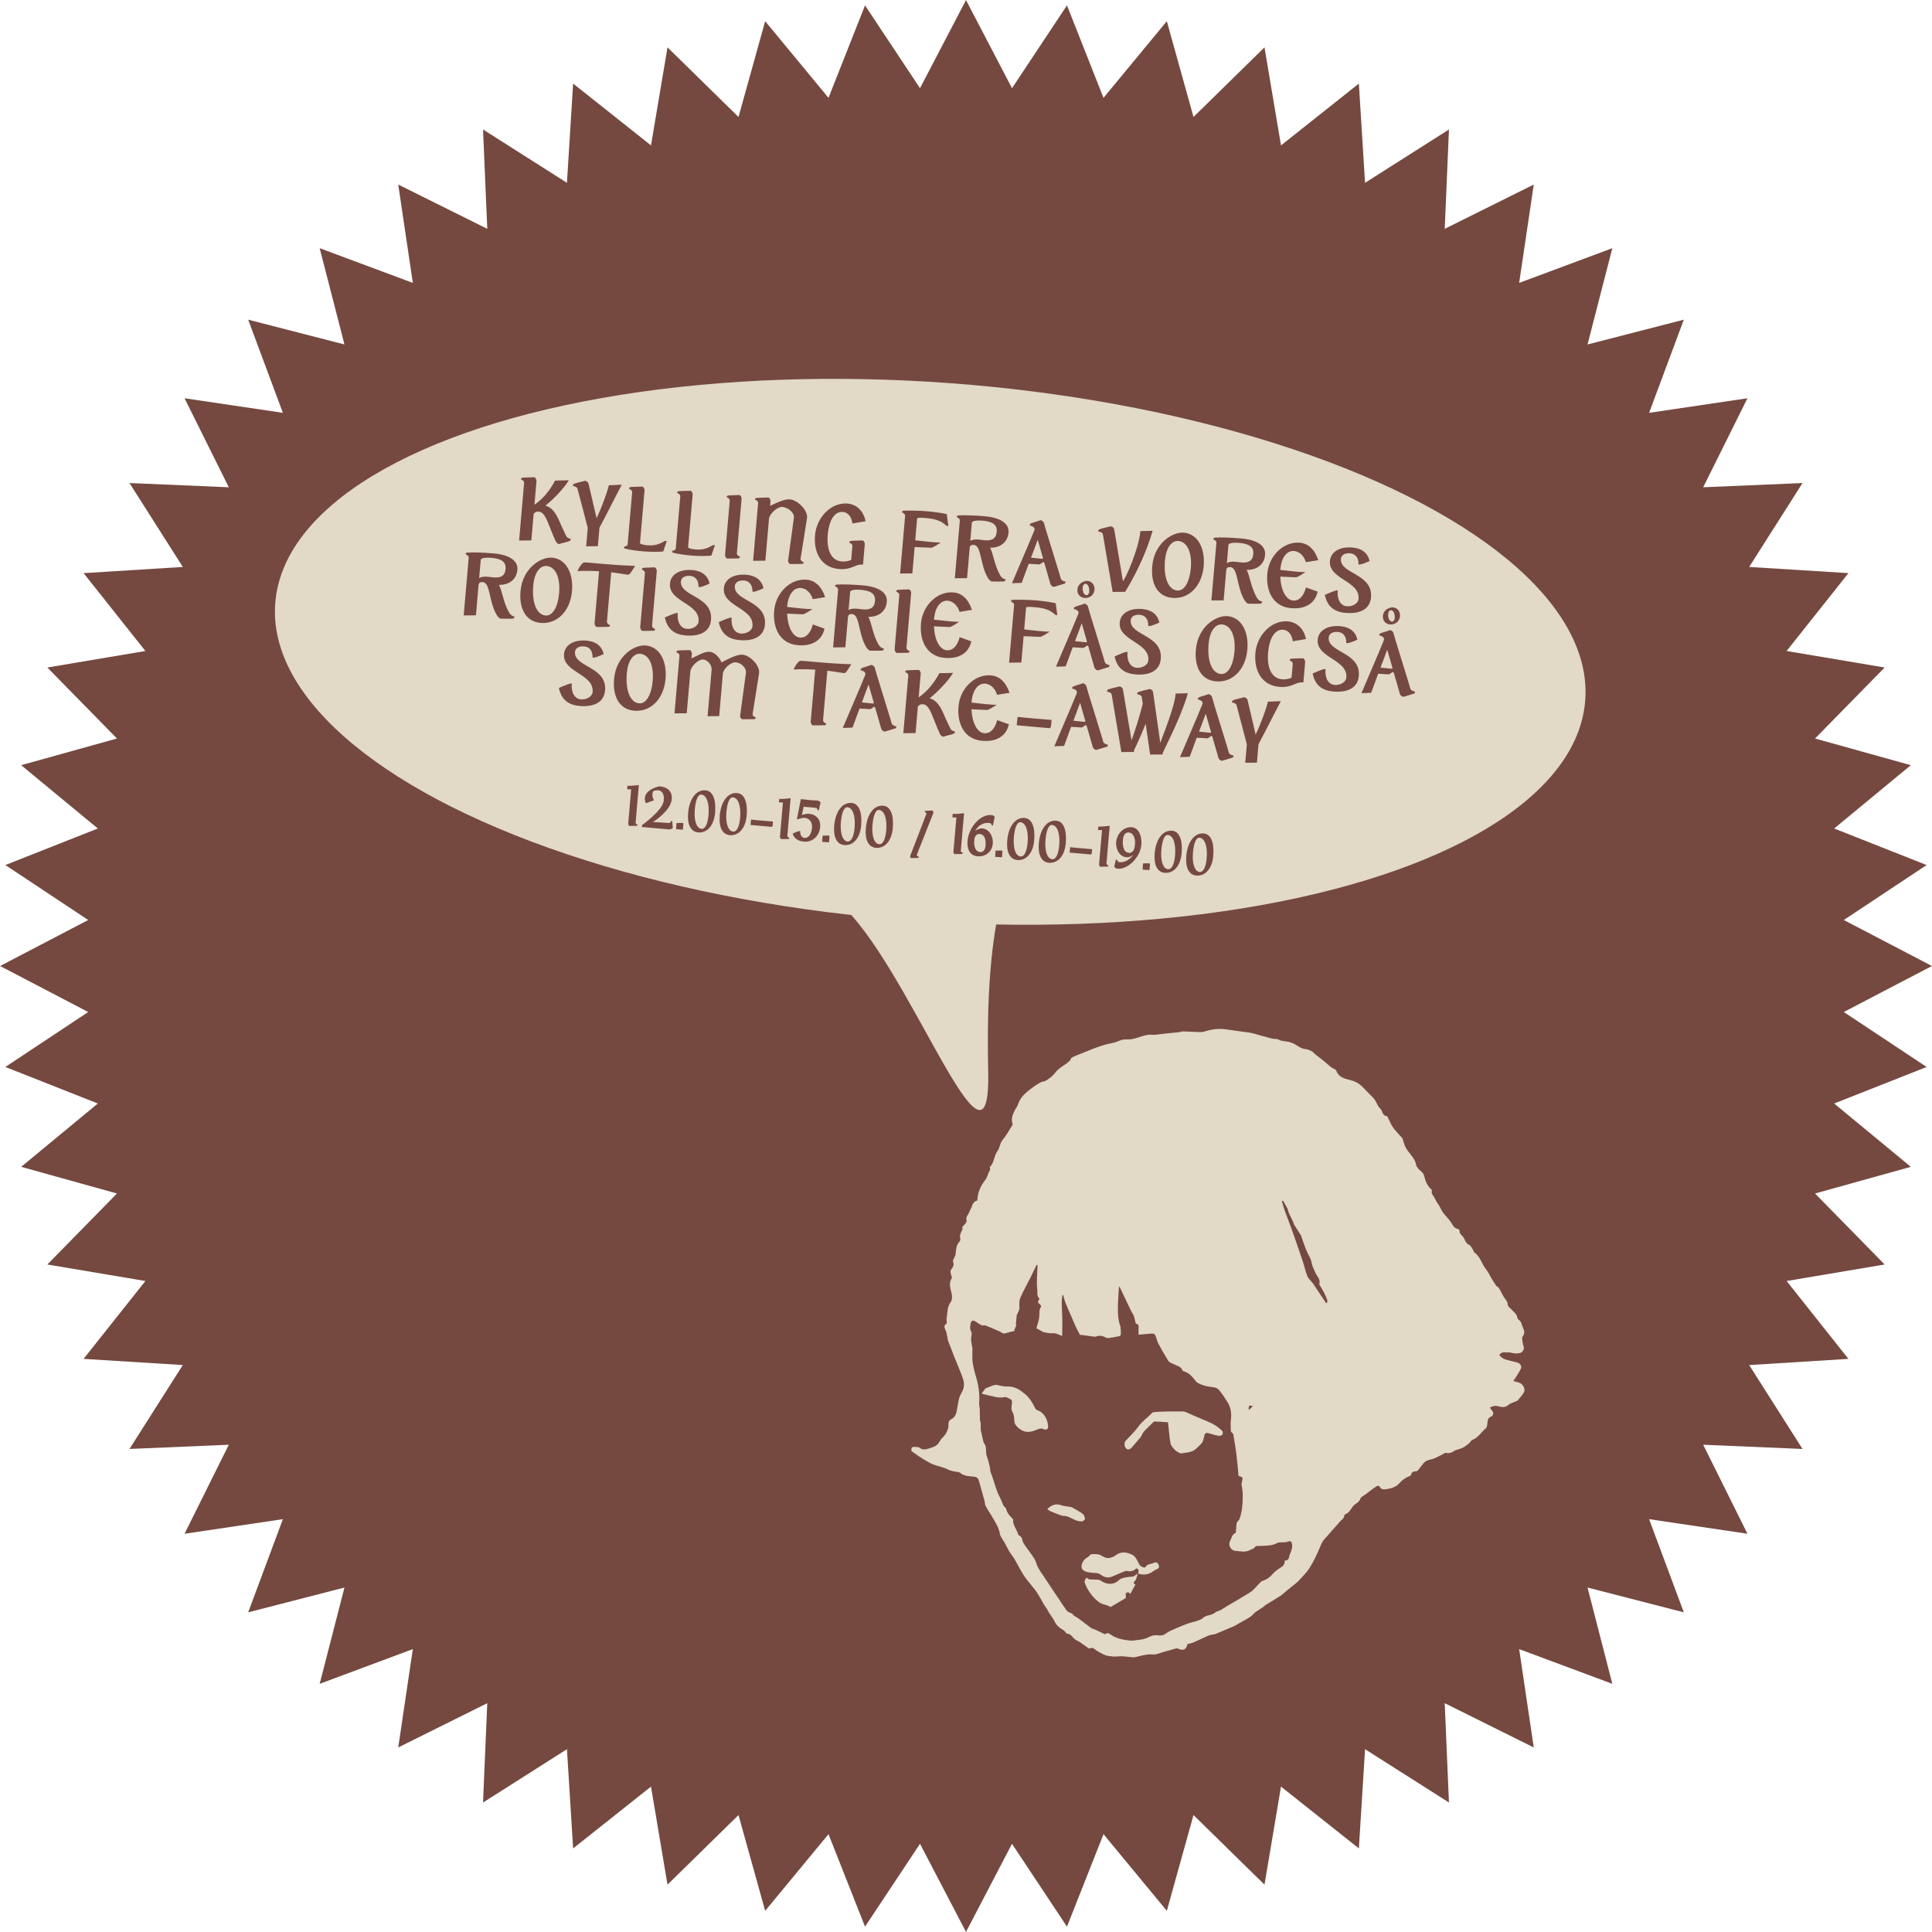 <svg width="365" height="365" viewBox="0 0 365 365" fill="none" xmlns="http://www.w3.org/2000/svg">
<path d="M182.5 0.015L191.191 16.666L201.575 1.014L208.478 18.483L220.441 4.002L225.48 22.097L238.891 8.946L242.011 27.468L256.723 15.791L257.89 34.538L273.743 24.463L272.944 43.229L289.762 34.866L287.006 53.446L304.607 46.887L299.923 65.077L318.113 60.394L311.554 77.994L330.134 75.238L321.771 92.057L340.537 91.258L330.462 107.11L349.209 108.277L337.532 122.989L356.054 126.109L342.904 139.521L360.998 144.56L346.517 156.523L363.986 163.426L348.334 173.81L364.986 182.501L348.334 191.192L363.986 201.576L346.517 208.479L360.998 220.442L342.904 225.481L356.054 238.892L337.532 242.012L349.209 256.724L330.462 257.891L340.537 273.744L321.771 272.945L330.134 289.763L311.554 287.007L318.113 304.608L299.923 299.924L304.607 318.114L287.006 311.555L289.762 330.135L272.944 321.772L273.743 340.538L257.89 330.463L256.723 349.21L242.011 337.533L238.891 356.055L225.48 342.905L220.441 360.999L208.478 346.518L201.575 363.987L191.191 348.335L182.5 364.987L173.809 348.335L163.425 363.987L156.522 346.518L144.559 360.999L139.52 342.905L126.108 356.055L122.988 337.533L108.276 349.21L107.109 330.463L91.257 340.538L92.056 321.772L75.237 330.135L77.993 311.555L60.393 318.114L65.076 299.924L46.886 304.608L53.445 287.007L34.865 289.763L43.228 272.945L24.462 273.744L34.537 257.891L15.79 256.724L27.467 242.012L8.945 238.892L22.096 225.481L4.001 220.442L18.482 208.479L1.013 201.576L16.665 191.192L0.014 182.501L16.665 173.81L1.013 163.426L18.482 156.523L4.001 144.56L22.096 139.521L8.945 126.109L27.467 122.989L15.79 108.277L34.537 107.11L24.462 91.258L43.228 92.057L34.865 75.238L53.445 77.994L46.886 60.394L65.076 65.077L60.393 46.887L77.993 53.446L75.237 34.866L92.056 43.229L91.257 24.463L107.109 34.538L108.276 15.791L122.988 27.468L126.108 8.946L139.52 22.097L144.559 4.002L156.522 18.483L163.425 1.014L173.809 16.666L182.5 0.015Z" fill="#754940"/>
<path d="M186.696 202.484C186.284 182.681 187.471 160.368 200.837 148.12C183.875 152.876 147.96 161.768 158.377 170.467C171.398 181.34 187.212 227.238 186.696 202.484Z" fill="#E2D9C6"/>
<ellipse cx="175.743" cy="123.143" rx="124.084" ry="50.892" transform="rotate(4.222 175.743 123.143)" fill="#E2D9C6"/>
<g clip-path="url(#clip0_366_1814)">
<path d="M224.358 310.597C224.73 310.503 225.063 310.466 225.354 310.341C226.354 309.906 227.339 309.434 228.334 308.986C228.476 308.921 228.64 308.9 228.796 308.865C229.115 308.792 229.456 308.769 229.755 308.647C230.964 308.154 232.164 307.635 233.362 307.115C233.531 307.042 233.669 306.909 233.832 306.82C234.589 306.393 235.371 306.008 236.097 305.531C236.535 305.247 236.883 304.827 237.093 304.632C237.817 304.149 238.359 303.787 238.896 303.422C238.924 303.403 238.919 303.329 238.948 303.313C239.953 302.692 240.972 302.094 241.964 301.454C242.325 301.222 242.621 300.893 242.957 300.62C243.64 300.065 244.336 299.527 245.015 298.967C245.236 298.784 245.429 298.563 245.623 298.349C246.107 297.816 246.614 297.299 247.052 296.729C247.408 296.267 247.691 295.748 247.978 295.239C248.247 294.763 248.484 294.268 248.726 293.775C248.857 293.508 248.967 293.228 249.086 292.956C249.158 292.794 249.234 292.633 249.306 292.471C249.495 292.053 249.631 291.597 249.882 291.22C250.178 290.775 250.573 290.396 250.924 289.992C251.263 289.601 251.602 289.209 251.946 288.819C252.308 288.411 252.706 288.03 253.026 287.591C253.34 287.161 253.965 286.954 253.971 286.297C253.971 286.242 254.012 286.154 254.057 286.137C254.766 285.888 255.157 285.255 255.512 284.704C255.919 284.07 256.759 283.929 257.012 283.121C257.117 282.782 257.656 282.574 257.999 282.309C258.327 282.055 258.653 281.801 258.988 281.553C259.369 281.271 259.743 280.975 260.15 280.736C260.267 280.669 260.612 280.732 260.637 280.808C260.836 281.397 261.419 281.413 261.779 281.362C262.725 281.223 263.691 281.005 264.373 280.214C264.903 279.598 265.558 279.163 266.31 278.865C266.414 278.823 266.564 278.737 266.578 278.653C266.669 278.055 267.11 277.982 267.582 277.941C267.661 277.934 267.766 277.92 267.808 277.871C268.185 277.404 268.532 276.913 268.922 276.461C269.103 276.25 269.342 276.047 269.594 275.947C270.058 275.762 270.57 275.696 271.03 275.499C271.668 275.226 272.274 274.878 272.893 274.561C272.947 274.533 273.01 274.461 273.051 274.471C273.678 274.63 274.219 274.485 274.745 274.106C274.999 273.923 275.357 273.884 275.662 273.771C275.977 273.651 276.31 273.557 276.595 273.383C276.96 273.159 277.292 272.878 277.616 272.598C277.815 272.425 277.939 272.104 278.155 272.029C279.29 271.64 279.813 270.545 280.694 269.865C280.964 269.659 280.968 269.07 281.029 268.647C281.09 268.227 281.124 267.894 281.618 267.682C282.238 267.418 282.249 266.78 281.748 266.338C281.637 266.24 281.585 266.08 281.492 265.924C281.998 265.61 282.435 265.522 282.999 265.664C283.643 265.828 284.32 266.005 284.952 265.434C285.307 265.113 285.847 264.998 286.301 264.785C286.446 264.719 286.629 264.683 286.722 264.572C287.138 264.077 287.59 263.595 287.905 263.04C288.25 262.43 287.743 261.479 287.007 261.215C286.68 261.099 286.339 261.026 285.901 260.903C286.041 260.705 286.156 260.561 286.25 260.405C286.623 259.789 287.057 259.196 287.343 258.538C287.556 258.05 287.155 257.538 286.606 257.398C285.804 257.194 284.986 257.03 284.206 256.758C283.847 256.633 283.563 256.285 283.261 256.051C283.597 255.279 284.257 255.55 284.748 255.497C285.244 255.442 285.765 255.679 286.277 255.691C286.685 255.7 287.198 255.687 287.478 255.457C287.741 255.24 288.034 254.838 287.828 254.314C287.653 253.865 287.645 253.35 287.543 252.732C287.636 252.548 287.904 252.21 287.961 251.837C288.01 251.524 287.855 251.155 287.717 250.842C287.488 250.323 287.491 249.711 286.904 249.331C286.634 249.157 286.648 248.592 286.415 248.297C286.039 247.821 285.56 247.428 285.139 246.984C285.005 246.841 284.829 246.646 284.833 246.478C284.857 245.806 284.34 245.442 284.052 244.948C283.749 244.422 283.503 243.86 283.177 243.349C283.044 243.14 282.772 243.018 282.704 242.964C282.369 242.446 282.102 242.06 281.863 241.658C281.495 241.048 281.22 240.366 280.767 239.828C279.926 238.83 279.705 237.41 278.552 236.635C278.464 236.575 278.459 236.408 278.391 236.306C278.101 235.87 277.98 235.357 277.391 235.086C277.015 234.913 276.772 234.354 276.577 233.92C276.349 233.411 275.665 233.174 275.747 232.477C275.759 232.386 275.532 232.194 275.395 232.166C274.613 232.012 274.42 231.324 274.037 230.785C273.619 230.193 273.075 229.69 272.643 229.107C272.348 228.707 272.154 228.233 271.901 227.801C271.632 227.34 271.279 226.916 271.084 226.426C270.884 225.923 270.274 225.558 270.526 224.889C270.538 224.86 270.516 224.796 270.488 224.775C269.659 224.086 269.276 223.136 269.05 222.134C268.879 221.368 268.093 221.155 267.784 220.538C267.738 220.448 267.595 220.387 267.586 220.305C267.433 218.904 266.337 218.059 265.663 216.962C265.358 216.468 265.228 215.866 265.022 215.31C264.994 215.235 265.023 215.128 264.977 215.077C264.386 214.397 263.737 213.762 263.205 213.039C262.826 212.528 262.599 211.903 262.301 211.332C262.219 211.172 262.143 210.89 262.036 210.879C261.383 210.8 261.226 210.328 261.021 209.82C260.894 209.506 260.566 209.276 260.382 208.977C260.124 208.562 259.963 208.085 259.676 207.699C259.368 207.283 258.959 206.942 258.598 206.567C258.301 206.258 258.004 205.949 257.713 205.636C257.058 204.927 256.339 204.394 255.352 204.12C254.243 203.814 252.961 203.658 252.451 202.272C252.345 201.984 251.805 201.875 251.504 201.638C251.024 201.265 250.583 200.841 250.112 200.457C249.514 199.969 248.897 199.505 248.295 199.025C248.127 198.889 247.998 198.678 247.81 198.595C247.427 198.424 247.022 198.226 246.615 198.195C245.757 198.13 245.176 197.544 244.472 197.192C244.216 197.065 243.94 196.983 243.667 196.891C242.991 196.666 242.249 196.79 241.582 196.417C241.226 196.216 240.711 196.317 240.289 196.208C239.017 195.879 237.76 195.491 236.487 195.166C235.956 195.031 235.397 195.005 234.85 194.927C233.692 194.764 232.536 194.586 231.376 194.441C230.027 194.27 228.721 194.501 227.435 194.905C227.209 194.976 226.957 194.998 226.718 194.989C225.637 194.952 224.56 194.883 223.48 194.854C223.244 194.848 223.01 194.978 222.769 195.004C221.917 195.101 221.06 195.176 220.207 195.265C219.509 195.339 218.812 195.424 218.116 195.503C218.075 195.508 218.032 195.53 217.993 195.522C216.494 195.246 215.212 196.097 213.81 196.315C213.269 196.4 212.707 196.345 212.161 196.409C211.862 196.445 211.575 196.591 211.285 196.689C210.979 196.795 210.683 196.95 210.369 197.004C207.803 197.444 205.481 198.593 203.083 199.516C202.836 199.612 202.59 199.738 202.382 199.899C202.278 199.979 202.281 200.188 202.19 200.302C202.052 200.468 201.882 200.612 201.711 200.746C200.941 201.344 200.004 201.815 199.434 202.564C198.869 203.308 198.21 203.813 197.438 204.24C197.266 204.336 197.025 204.296 196.844 204.381C196.476 204.554 196.113 204.745 195.776 204.971C195.281 205.301 194.803 205.656 194.336 206.022C193.448 206.721 192.692 207.516 192.327 208.639C192.179 209.096 191.842 209.487 191.63 209.928C191.269 210.677 190.999 211.445 191.292 212.297C191.325 212.392 191.281 212.548 191.221 212.641C190.63 213.563 190.098 214.538 189.405 215.376C188.875 216.017 188.906 216.863 188.443 217.472C187.757 218.371 187.867 219.636 187.021 220.448C186.983 220.486 187.028 220.608 187.032 220.689C187.039 220.806 187.1 220.96 187.047 221.036C186.661 221.613 186.554 222.385 186.177 222.867C185.246 224.056 184.675 225.309 184.643 226.789C184.018 226.963 183.769 227.399 183.596 227.94C183.476 228.318 183.23 228.653 183.098 229.026C182.919 229.537 182.375 229.913 182.618 230.598C182.688 230.794 182.392 231.16 182.198 231.391C182.01 231.614 181.67 231.722 181.846 232.126C181.879 232.201 181.77 232.338 181.73 232.448C181.56 232.915 181.235 233.335 181.408 233.897C181.466 234.089 181.418 234.413 181.287 234.547C180.594 235.251 180.633 236.158 180.52 237.031C180.501 237.172 180.411 237.301 180.36 237.44C180.243 237.752 179.954 238.148 180.052 238.362C180.314 238.936 180.031 239.433 179.776 239.739C179.372 240.222 179.668 240.581 179.726 240.995C179.749 241.149 179.878 241.353 179.818 241.445C179.153 242.491 179.602 243.501 179.819 244.545C179.913 245.001 179.869 245.637 179.609 245.986C178.91 246.924 179.022 248.007 178.842 249.039C178.802 249.271 178.865 249.521 178.868 249.763C178.87 249.859 178.883 250.012 178.831 250.046C178.013 250.583 178.684 251.155 178.784 251.71C178.846 252.046 178.941 252.376 179.01 252.712C179.042 252.868 179.014 253.041 179.069 253.184C179.48 254.269 179.899 255.352 180.326 256.431C180.859 257.777 181.46 259.099 181.922 260.467C182.225 261.364 182.201 262.23 181.636 263.166C181.136 263.992 181.009 265.071 180.838 266.059C180.685 266.935 180.552 267.727 179.636 268.178C179.309 268.339 179.147 268.693 179.182 269.206C179.221 269.748 178.959 270.363 178.679 270.861C178.382 271.386 177.797 271.757 177.537 272.292C177.083 273.225 176.239 273.413 175.401 273.675C174.843 273.851 174.337 273.963 173.778 273.541C173.489 273.322 172.979 273.365 172.567 273.354C172.427 273.35 172.196 273.514 172.158 273.645C172.111 273.813 172.154 274.113 172.274 274.199C173.056 274.764 173.856 275.311 174.677 275.817C175.227 276.157 175.802 276.472 176.402 276.703C177.246 277.028 178.176 277.166 178.974 277.572C179.607 277.892 180.241 277.996 180.907 278.092C181.068 278.113 181.258 278.138 181.374 278.239C182.073 278.84 182.939 278.884 183.784 278.956C184.547 279.019 184.784 279.173 184.977 279.884C185.313 281.12 185.67 282.352 186.008 283.586C186.095 283.902 186.064 284.271 186.215 284.54C186.731 285.46 187.334 286.331 187.848 287.251C188.282 288.029 188.74 288.777 188.888 289.719C188.984 290.341 189.499 290.895 189.819 291.485C190.114 292.033 190.375 292.601 190.695 293.132C190.997 293.633 191.386 294.08 191.683 294.583C192.309 295.643 192.836 296.769 193.52 297.789C194.197 298.793 195.067 299.666 195.765 300.658C196.332 301.461 196.765 302.358 197.268 303.208C197.408 303.443 197.595 303.651 197.741 303.885C197.891 304.124 198.002 304.386 198.152 304.622C198.509 305.188 198.943 305.717 199.229 306.317C199.594 307.085 200.183 307.564 200.892 307.96C201.061 308.055 201.18 308.242 201.319 308.389C201.399 308.473 201.475 308.624 201.558 308.627C202.244 308.663 202.556 309.2 202.972 309.615C203.177 309.819 203.48 309.927 203.74 310.077C203.841 310.136 203.948 310.188 204.044 310.256C204.586 310.638 205.123 311.023 205.665 311.402C205.711 311.434 205.802 311.456 205.842 311.433C206.499 311.077 206.832 311.652 207.287 311.909C207.99 312.307 208.655 312.73 209.502 312.902C210.295 313.065 211.024 312.907 211.779 312.911C212.54 312.916 213.298 313.051 214.061 313.101C214.29 313.117 214.53 313.055 214.759 313.002C215.765 312.775 216.735 312.472 217.814 312.564C218.462 312.62 219.147 312.279 219.814 312.098C220.622 311.88 221.422 311.638 222.23 311.417C222.322 311.391 222.442 311.417 222.533 311.457C223.555 311.924 224.119 311.656 224.342 310.6L224.358 310.597ZM242.699 294.844C242.738 295.464 242.476 295.825 241.991 296.123C241.461 296.451 240.916 296.815 240.517 297.282C239.989 297.9 239.417 298.378 238.637 298.61C238.467 298.661 238.288 298.758 238.162 298.885C237.693 299.365 237.258 299.877 236.784 300.351C236.569 300.567 236.309 300.742 236.05 300.907C235.374 301.331 234.692 301.745 234.005 302.153C233.332 302.553 232.645 302.929 231.974 303.331C231.241 303.771 230.57 304.327 229.701 304.51C229.657 304.519 229.643 304.631 229.594 304.655C229.307 304.808 229.031 305.006 228.724 305.081C228.197 305.211 227.677 305.273 227.25 305.685C226.996 305.929 226.62 306.068 226.277 306.184C225.675 306.389 225.042 306.505 224.444 306.72C223.608 307.021 222.784 307.36 221.968 307.719C221.403 307.967 220.803 308.197 220.325 308.57C219.859 308.937 219.439 309.025 218.865 308.957C218.369 308.896 217.785 308.93 217.349 309.142C216.724 309.445 216.119 309.712 215.423 309.769C214.771 309.824 214.108 310.011 213.47 309.942C212.222 309.807 210.982 309.58 209.893 308.857C209.601 308.662 209.274 308.316 208.86 308.72C208.814 308.765 208.625 308.689 208.518 308.637C208.001 308.395 207.493 308.137 206.975 307.899C206.697 307.772 206.364 307.733 206.125 307.56C205.218 306.906 204.364 306.176 203.436 305.555C203.137 305.356 202.793 305.266 202.606 304.908C202.546 304.794 202.319 304.772 202.178 304.693C201.951 304.562 201.669 304.467 201.523 304.271C201.061 303.653 200.651 302.995 200.219 302.353C199.316 301.004 198.393 299.67 197.518 298.305C196.866 297.289 196.07 296.365 195.724 295.15C195.563 294.579 195.138 294.075 194.794 293.566C194.328 292.874 193.775 292.237 193.356 291.518C193.078 291.043 193.206 290.345 192.515 290.082C192.39 290.035 192.33 289.78 192.269 289.611C191.957 288.771 191.307 288.045 191.404 287.06C191.413 286.996 191.285 286.914 191.218 286.844C190.75 286.344 190.27 285.857 190.114 285.151C190.089 285.037 190.028 284.903 189.942 284.831C189.383 284.369 189.314 283.652 188.995 283.073C188.12 281.486 187.804 279.706 187.127 278.054C187.026 277.807 187.085 277.497 187.02 277.229C186.85 276.544 186.709 275.842 186.452 275.189C186.13 274.362 186.528 273.394 185.91 272.637C185.814 272.522 185.782 272.343 185.745 272.187C185.588 271.522 185.435 270.854 185.296 270.185C185.258 269.999 185.274 269.799 185.274 269.606C185.275 269.374 185.306 269.136 185.281 268.906C185.254 268.65 185.143 268.404 185.132 268.148C185.104 267.522 185.124 266.892 185.098 266.264C185.081 265.858 184.959 265.449 184.987 265.047C185.109 263.342 184.866 261.693 184.381 260.059C184.11 259.149 183.867 258.222 183.744 257.286C183.639 256.481 183.736 255.65 183.713 254.833C183.702 254.494 183.6 254.158 183.552 253.819C183.509 253.514 183.457 253.204 183.459 252.897C183.463 252.467 183.682 251.941 183.503 251.631C183.194 251.091 183.277 250.618 183.364 250.09C183.46 249.498 183.803 249.344 184.318 249.677C184.695 249.921 185.062 250.194 185.469 250.373C185.693 250.474 186.015 250.34 186.248 250.431C187.173 250.795 188.079 251.205 188.989 251.605C189.082 251.645 189.151 251.734 189.244 251.774C189.398 251.843 189.581 251.965 189.724 251.934C190.399 251.783 191.068 251.589 191.737 251.411C191.695 251.36 191.654 251.312 191.613 251.261C191.732 251.007 191.88 250.762 191.961 250.498C192.006 250.343 191.925 250.156 191.938 249.984C191.977 249.455 192.032 248.928 192.089 248.399C192.093 248.371 192.176 248.355 192.182 248.325C192.278 247.887 192.638 247.564 192.597 247.039C192.547 246.423 192.54 245.732 192.772 245.18C193.294 243.934 193.984 242.755 194.593 241.543C195.018 240.695 195.419 239.836 195.832 238.981C195.895 238.999 195.957 239.02 196.021 239.038C196.008 239.228 195.988 239.42 195.985 239.611C195.955 240.925 195.803 242.252 195.965 243.541C196.033 244.092 195.823 244.79 196.321 245.289C196.37 245.338 196.326 245.559 196.256 245.633C195.926 245.975 196.152 246.154 196.41 246.374C196.55 246.494 196.743 246.791 196.7 246.846C196.301 247.368 196.381 247.927 196.358 248.537C196.327 249.367 195.987 250.183 195.796 250.939C196.276 251.204 196.734 251.456 197.155 251.686C197.734 251.762 198.311 251.942 198.86 251.883C199.511 251.818 200.01 252.169 200.668 252.394C200.68 251.252 200.71 250.223 200.695 249.195C200.679 248.226 200.596 247.257 200.585 246.288C200.579 245.761 200.659 245.23 200.701 244.701L200.881 244.717C201.008 245.168 201.098 245.633 201.27 246.066C201.621 246.952 202.015 247.823 202.394 248.697C202.701 249.408 203 250.122 203.323 250.825C203.509 251.23 203.732 251.618 204.022 252.167C204.835 252.275 205.853 252.409 206.871 252.544C206.911 252.549 206.957 252.543 206.994 252.527C207.677 252.229 208.307 252.358 208.934 252.711C209.082 252.793 209.293 252.811 209.466 252.786C210.136 252.691 210.807 252.575 211.472 252.439C211.586 252.416 211.753 252.239 211.752 252.138C211.734 251.549 211.789 250.918 211.601 250.377C211.226 249.287 211.186 248.178 211.195 247.063C211.206 245.875 211.302 244.691 211.368 243.503C211.378 243.328 211.439 243.154 211.472 243C212.231 244.602 212.961 246.152 213.704 247.699C213.846 247.998 214.084 248.256 214.19 248.562C214.352 249.02 214.428 249.506 214.558 249.977C214.575 250.039 214.671 250.112 214.74 250.124C215.138 250.199 215.121 250.462 215.102 250.782C215.075 251.254 215.105 251.732 215.11 252.151C215.579 252.11 215.977 252.074 216.377 252.041C216.879 252.002 217.38 251.932 217.879 251.947C218.027 251.952 218.227 252.177 218.297 252.348C218.501 252.831 218.589 253.367 218.833 253.825C219.427 254.939 220.069 256.029 220.725 257.111C220.837 257.297 221.096 257.399 221.298 257.524C221.417 257.598 221.566 257.62 221.685 257.691C222.314 258.059 223.188 258.106 223.431 258.995C223.439 259.029 223.544 259.035 223.602 259.053C224.42 259.292 225.027 259.811 225.542 260.471C225.779 260.774 226.025 261.127 226.347 261.301C227.221 261.764 228.172 261.988 229.172 262.067C229.561 262.098 230.046 262.298 230.288 262.587C230.899 263.321 231.428 264.129 231.933 264.944C232.581 265.989 232.691 267.143 232.54 268.355C232.458 269.017 232.517 269.695 232.539 270.366C232.545 270.48 232.696 270.59 232.783 270.7C232.856 270.793 232.982 270.873 232.999 270.973C233.209 272.258 233.438 273.543 233.597 274.834C233.762 276.164 233.862 277.502 233.987 278.829C234.844 279.093 234.839 279.093 234.628 280.002C234.582 280.203 234.522 280.427 234.567 280.617C234.727 281.28 234.782 281.93 234.783 282.628C234.787 284.125 234.67 285.579 234.164 286.986C234.072 287.243 233.719 287.421 233.66 287.678C233.544 288.174 233.555 288.699 233.507 289.212C233.495 289.346 233.49 289.573 233.421 289.601C232.752 289.873 232.687 290.558 232.407 291.075C231.97 291.884 232.486 292.92 233.401 292.99C234.3 293.058 235.208 293.337 236.129 292.852C236.476 292.668 236.888 292.64 237.112 292.243C237.161 292.157 237.311 292.091 237.42 292.083C237.822 292.055 238.225 292.06 238.628 292.043C239.525 292.003 240.414 291.997 241.252 291.528C241.597 291.334 242.099 291.413 242.528 291.369C242.709 291.35 242.906 291.371 243.075 291.313C243.82 291.051 244.034 291.132 244.117 291.894C244.158 292.252 244.036 292.639 243.938 292.999C243.836 293.374 243.616 293.723 243.551 294.099C243.465 294.597 243.218 294.829 242.702 294.841L242.699 294.844ZM242.179 226.92C242.251 226.892 242.323 226.866 242.394 226.838C242.668 227.32 242.953 227.796 243.211 228.286C243.304 228.46 243.321 228.674 243.39 228.862C243.476 229.103 243.571 229.342 243.682 229.571C243.881 229.988 244.1 230.394 244.294 230.811C244.381 230.993 244.4 231.213 244.503 231.383C244.929 232.074 245.376 232.753 245.812 233.438C245.844 233.487 245.831 233.561 245.852 233.617C246.163 234.487 246.452 235.364 246.798 236.219C247.112 236.993 247.654 237.715 247.786 238.511C247.91 239.253 248.235 239.84 248.528 240.484C248.831 241.149 249.507 241.697 249.252 242.562C249.233 242.625 249.279 242.72 249.318 242.788C249.577 243.233 249.857 243.665 250.094 244.122C250.329 244.577 250.539 245.048 250.72 245.525C250.786 245.698 250.74 245.914 250.744 246.111C250.67 246.134 250.599 246.157 250.526 246.18C249.737 244.997 248.951 243.813 248.162 242.63C248.096 242.533 248.02 242.442 247.949 242.35C247.617 241.923 247.173 241.544 246.98 241.063C246.614 240.15 246.418 239.172 246.103 238.238C245.426 236.224 244.732 234.215 244.021 232.211C243.602 231.029 243.131 229.868 242.709 228.691C242.501 228.112 242.353 227.51 242.177 226.918L242.179 226.92ZM236.073 266.287C236.007 266.271 235.938 266.254 235.872 266.24C235.918 266.01 235.935 265.762 236.033 265.556C236.057 265.506 236.359 265.592 236.686 265.635C236.395 265.944 236.234 266.114 236.073 266.287Z" fill="#E2D9C6"/>
<path d="M220.66 268.676C220.811 270.049 220.908 271.379 221.133 272.686C221.208 273.114 221.589 273.512 221.9 273.864C222.122 274.115 222.453 274.277 222.747 274.457C222.866 274.53 223.028 274.597 223.159 274.577C224.209 274.418 225.314 274.41 226.127 273.555C226.581 273.079 227.174 272.716 227.332 272.009C227.391 271.755 227.475 271.504 227.527 271.246C227.602 270.865 227.773 270.621 228.204 270.733C228.711 270.866 229.209 271.027 229.717 271.152C229.975 271.217 230.255 271.276 230.515 271.25C231.021 271.199 231.213 270.607 230.79 270.218C230.26 269.732 229.664 269.278 229.021 268.956C227.984 268.434 226.887 268.034 225.819 267.576C225.244 267.328 224.677 267.06 224.103 266.81C223.933 266.737 223.747 266.659 223.568 266.659C222.428 266.649 221.284 266.646 220.142 266.667C219.432 266.679 218.722 266.731 218.014 266.784C217.887 266.792 217.73 266.852 217.645 266.944C216.827 267.814 215.818 268.469 215.103 269.471C214.398 270.458 213.484 271.293 212.661 272.197C212.351 272.536 212.405 273.352 212.756 273.656C213.119 273.973 213.515 273.842 213.936 273.328C214.423 272.727 214.966 272.171 215.444 271.564C215.692 271.249 215.808 270.829 216.063 270.522C216.427 270.079 216.861 269.693 217.268 269.285C217.389 269.165 217.52 269.054 217.646 268.937C217.795 268.801 217.945 268.548 218.093 268.55C218.838 268.558 219.584 268.634 220.329 268.682C220.459 268.692 220.589 268.681 220.662 268.681L220.66 268.676Z" fill="#E2D9C6"/>
<path d="M185.46 263.295C186.456 263.538 187.271 263.759 188.101 263.929C188.653 264.042 189.193 264.073 189.784 263.95C190.163 263.871 190.655 264.226 191.059 264.451C191.172 264.514 191.205 264.81 191.189 264.992C191.137 265.613 190.943 266.184 191.318 266.838C191.603 267.337 191.598 268.019 191.649 268.628C191.708 269.306 192.713 270.167 193.502 270.413C194.471 270.715 195.262 270.335 196.09 270.019C196.467 269.875 196.782 269.816 197.182 269.997C197.71 270.236 198.057 269.994 198.016 269.404C197.942 268.271 197.316 266.903 196.055 266.451C195.884 266.391 195.682 266.261 195.606 266.107C195.101 265.088 194.537 264.109 193.654 263.37C192.726 262.595 191.757 261.915 190.444 261.948C189.845 261.962 189.225 261.868 188.647 261.703C187.78 261.453 187.113 262.002 186.375 262.207C186.048 262.297 185.838 262.821 185.457 263.297L185.46 263.295Z" fill="#E2D9C6"/>
<path d="M214.993 297.276C216.055 297.626 217.038 297.498 217.936 296.801C218.105 296.669 218.305 296.565 218.507 296.491C218.931 296.332 219.06 296.095 218.896 295.643C218.718 295.155 218.256 295.084 218 295.25C217.513 295.558 216.814 295.355 216.457 296.016C216.29 296.324 215.467 295.976 215.265 295.594C214.979 295.049 214.728 294.454 214.311 294.024C213.994 293.695 213.464 293.524 213 293.395C212.237 293.18 211.508 293.316 210.839 293.787C210.014 294.366 209.197 294.613 208.221 293.965C207.587 293.543 206.768 293.576 206.104 293.645C205.814 293.891 205.611 294.147 205.347 294.276C204.695 294.598 204.1 295.688 204.4 296.35C204.537 296.653 204.998 296.903 205.354 296.988C205.992 297.137 206.667 297.128 207.32 297.217C207.531 297.245 207.753 297.34 207.922 297.471C208.606 297.994 209.318 298.199 210.148 297.833C210.954 297.476 211.771 297.143 212.588 296.815C212.708 296.768 212.87 296.781 213.003 296.809C213.663 296.942 214.219 296.743 214.72 296.29C215.275 296.494 215.081 296.915 215.005 297.3L214.992 297.281L214.993 297.276Z" fill="#E2D9C6"/>
<path d="M215.009 297.293C214.656 297.506 214.306 297.716 214.07 297.859C213.724 297.884 213.469 297.885 213.217 297.923C212.86 297.974 212.498 298.024 212.152 298.122C211.909 298.191 211.635 298.283 211.465 298.457C210.397 299.541 208.95 299.352 207.937 298.606C207.63 298.379 207.095 298.454 206.663 298.407C206.32 298.372 205.909 298.466 205.65 298.306C205.446 298.178 205.315 297.964 205.143 298.214C204.994 298.431 204.841 298.786 204.919 298.993C205.147 299.598 205.437 300.19 205.797 300.727C206.365 301.578 207.058 302.345 207.94 302.879C208.311 303.105 208.788 303.155 209.209 303.307C209.411 303.379 209.597 303.499 209.807 303.607C210.706 303.076 211.652 302.521 212.699 301.903C212.694 301.767 212.687 301.458 212.676 301.046C212.872 300.88 213.165 300.589 213.527 301.148C213.865 300.533 214.19 299.946 214.522 299.342C213.731 299.071 214.578 298.669 214.655 298.297C214.727 297.946 214.879 297.613 214.997 297.273L215.01 297.29L215.009 297.293Z" fill="#E2D9C6"/>
<path d="M197.851 285.105C198.099 285.271 198.295 285.448 198.524 285.544C199.142 285.804 199.777 286.034 200.406 286.271C200.541 286.322 200.689 286.387 200.826 286.38C201.698 286.336 202.368 286.858 203.116 287.166C203.508 287.329 203.953 287.435 204.371 287.433C204.588 287.431 204.985 287.118 204.978 286.966C204.958 286.636 204.813 286.211 204.568 286.02C203.999 285.577 203.345 285.243 202.717 284.881C202.558 284.789 202.376 284.72 202.196 284.686C201.643 284.58 201.054 284.575 200.535 284.386C199.511 284.009 198.696 284.281 197.851 285.105Z" fill="#E2D9C6"/>
</g>
<path d="M107.822 101.781C107.873 101.786 107.759 102.118 107.687 102.163C107.255 102.4 106.179 102.581 105.665 102.776C105.524 102.832 105.134 102.593 104.976 102.237C104.529 101.274 103.744 99.272 103.589 98.882C102.985 97.358 102.476 96.715 101.797 96.656C101.321 96.615 101.119 96.768 100.821 97.051L100.384 102.096L98.072 102.118L99.013 91.246C99.046 90.873 98.669 90.669 98.422 90.562C98.373 90.54 98.55 90.265 98.637 90.255C99.138 90.196 100.406 90.186 100.955 90.165C101.11 90.161 101.384 90.544 101.352 90.918L100.967 95.369C102.991 93.935 104.098 92.217 104.871 90.795L107.461 90.728C106.795 91.903 105.028 93.924 103.041 95.531C104.096 95.794 104.892 96.684 105.608 98.304C105.851 98.855 106.133 99.547 106.946 101.226C107.121 101.584 107.415 101.746 107.822 101.781ZM115.027 91.674L117.466 91.577C116.281 93.802 114.417 97.543 113.256 99.685C113.106 101.212 113.085 101.655 112.953 103.184L110.742 103.215L111.044 99.733L109.113 92.377C109.038 92.063 108.679 91.861 108.237 91.822C108.186 91.818 108.301 91.486 108.373 91.44C108.801 91.238 109.952 90.995 110.513 90.838C110.653 90.799 111.096 91.026 111.185 91.376L112.709 97.892C113.649 95.936 114.723 93.017 115.027 91.674ZM125.614 102.192L125.971 102.223L125.304 104.185C124.613 104.262 123.053 104.298 121.592 104.172C120.386 104.067 119.031 103.899 118.043 103.642C117.96 103.618 117.833 103.299 117.886 103.286C118.287 103.201 118.552 103.104 118.579 102.798L119.426 93.013C119.458 92.64 119.082 92.436 118.835 92.329C118.785 92.308 118.963 92.032 119.049 92.022C119.551 91.963 120.818 91.953 121.368 91.932C121.522 91.928 121.797 92.312 121.765 92.685L120.906 102.606C120.892 102.759 121.594 102.957 122.223 103.011C123.887 103.155 124.678 102.727 125.614 102.192ZM134.705 102.979L135.062 103.01L134.395 104.972C133.704 105.049 132.144 105.085 130.683 104.959C129.477 104.854 128.122 104.686 127.134 104.429C127.051 104.405 126.925 104.086 126.977 104.073C127.378 103.988 127.643 103.891 127.67 103.585L128.517 93.8C128.549 93.427 128.173 93.223 127.926 93.116C127.876 93.095 128.054 92.819 128.14 92.809C128.642 92.75 129.909 92.74 130.459 92.719C130.613 92.715 130.888 93.099 130.856 93.472L129.997 103.393C129.983 103.546 130.685 103.744 131.314 103.798C132.979 103.942 133.769 103.514 134.705 102.979ZM137.275 93.925C137.225 93.904 137.403 93.628 137.489 93.619C137.991 93.559 139.156 93.541 139.706 93.52C139.86 93.516 140.135 93.899 140.103 94.273L139.217 104.499C139.185 104.873 139.561 105.077 139.808 105.184C139.858 105.205 139.68 105.481 139.594 105.49C139.095 105.516 137.931 105.518 137.383 105.522C137.229 105.525 136.954 105.142 136.986 104.768L137.866 94.61C137.898 94.236 137.522 94.032 137.275 93.925ZM151.843 106.226C151.892 106.247 151.715 106.523 151.628 106.532C151.13 106.558 149.847 106.549 149.299 106.553C149.144 106.557 148.847 106.24 148.896 105.868L149.993 97.748C150.091 97.003 149.077 95.871 147.75 95.774C146.933 95.72 145.548 96.901 145.291 97.888L144.595 105.923L142.283 105.946L143.224 95.074C143.256 94.7 142.88 94.496 142.633 94.389C142.583 94.368 142.761 94.092 142.848 94.083C143.349 94.023 144.617 94.013 145.166 93.992C145.32 93.989 145.595 94.372 145.563 94.746L145.492 95.561C146.938 94.882 148.258 94.26 149.226 94.344C150.704 94.472 152.69 96.441 152.46 97.91L151.252 105.541C151.186 105.912 151.613 106.12 151.843 106.226ZM162.977 102.106C163.131 102.103 163.406 102.486 163.374 102.86L163.106 105.951L163.062 106.461C163.056 106.529 163.05 106.597 163.044 106.665C162.11 106.584 161.511 106.977 160.893 107.197C160.258 107.416 159.609 107.6 158.539 107.507C155.191 107.234 153.701 104.47 153.973 101.139C154.247 97.774 156.996 94.88 160.089 95.13C161.856 95.283 163.135 96.524 163.531 98.475L161.047 98.893C160.845 97.472 160.1 96.791 159.216 96.715C157.754 96.605 156.629 98.134 156.38 101.005C156.119 104.029 157.102 105.911 159.022 106.077C160.075 106.168 160.811 105.77 160.811 105.77L161.035 103.188C161.067 102.814 160.691 102.61 160.444 102.503C160.394 102.482 160.572 102.206 160.659 102.197C161.16 102.137 162.427 102.127 162.977 102.106ZM173.266 97.931L172.907 102.076C174.314 102.232 176.668 102.522 177.732 102.494C177.316 102.749 176.294 103.482 175.884 103.481C175.269 103.462 174.042 103.407 172.797 103.35L172.366 108.328L170.054 108.35L171.001 97.41C171.018 97.206 170.783 96.963 170.404 96.793C170.354 96.772 170.532 96.496 170.619 96.487C171.65 96.439 173.735 96.466 174.958 96.572C176.793 96.73 178.346 96.985 178.863 97.132L179.166 99.366L178.81 99.335C177.876 98.45 176.868 98.038 174.864 97.864C174.235 97.81 173.279 97.778 173.266 97.931ZM189.989 109.46C190.04 109.464 189.855 109.825 189.768 109.834C189.267 109.893 187.951 109.865 187.405 109.852C187.131 109.846 186.789 109.456 186.566 109.061C185.138 106.575 185.424 103.074 183.997 102.951C183.607 102.917 183.24 103.005 183.197 103.498L182.701 109.222L180.389 109.245L181.33 98.373C181.362 97.999 180.986 97.795 180.739 97.688C180.69 97.667 180.867 97.391 180.954 97.382C182.091 97.292 184.054 97.359 186.024 97.53C188.997 97.787 190.681 98.891 190.531 100.624C190.374 102.442 188.998 103.503 187.05 103.472C187.683 104.656 187.87 106.846 188.99 108.74C189.23 109.137 189.55 109.387 189.989 109.46ZM183.607 98.758L183.309 102.207L183.326 102.208C183.516 101.985 184.159 101.869 184.924 101.936C185.332 101.971 185.6 102.028 186.008 102.064C187.35 102.18 188.187 101.807 188.303 100.465C188.421 99.106 187.495 98.53 185.643 98.37C184.454 98.266 183.637 98.418 183.607 98.758ZM201.291 109.873C201.342 109.878 201.243 110.229 201.155 110.255C200.733 110.39 199.644 110.706 199.134 110.868C198.994 110.907 198.551 110.68 198.445 110.329L197.788 108.03L197.34 106.485C197.262 106.204 197.181 106.146 197.073 106.205C196.662 106.409 196.555 106.656 196.249 106.63C195.791 106.59 194.974 106.537 194.342 106.516C193.892 107.761 193.422 109.038 193.021 110.116L191.184 110.179C192.565 106.876 194.052 103.547 195.379 100.273C195.422 100.174 195.446 100.091 195.452 100.023C195.456 99.972 195.444 99.92 195.447 99.886L195.433 99.85C195.326 99.499 194.828 99.319 194.557 99.295C194.506 99.291 194.621 98.941 194.692 98.913C195.156 98.697 196.029 98.498 196.544 98.286C196.685 98.23 197.126 98.474 197.233 98.825L197.64 100.247C198.56 103.27 199.164 105.188 200.113 108.265L200.415 109.318C200.522 109.67 201.019 109.85 201.291 109.873ZM196.837 105.568C197.007 105.583 197.064 105.52 197.026 105.362L196.053 101.975C195.791 102.637 195.321 103.914 194.785 105.357C195.412 105.428 196.073 105.502 196.837 105.568ZM215.421 100.348L217.755 100.277C216.844 103.484 215.217 107.451 212.562 111.825L212.564 111.808L210.2 111.826L208.367 100.97C208.309 100.657 207.933 100.453 207.491 100.415C207.44 100.411 207.555 100.078 207.627 100.033C208.055 99.831 209.257 99.592 209.818 99.436C209.958 99.396 210.435 99.626 210.49 99.973L212.12 109.613L212.189 109.807C213.656 107.298 215.417 102.179 215.421 100.348ZM221.494 112.957C218.538 112.701 217.414 110.071 217.679 107.013C218.07 102.495 221.618 100.457 223.656 100.633C226.238 100.857 227.704 103.5 227.405 106.948C227.072 110.804 224.535 113.221 221.494 112.957ZM222.419 111.565C223.727 111.679 224.746 109.987 224.976 107.337C225.23 104.398 224.295 102.349 222.63 102.205C221.305 102.09 220.288 103.559 220.088 105.87C219.804 109.148 220.737 111.42 222.419 111.565ZM238.463 113.656C238.514 113.661 238.329 114.021 238.243 114.031C237.741 114.09 236.426 114.062 235.879 114.049C235.606 114.042 235.263 113.653 235.041 113.257C233.613 110.772 233.899 107.271 232.472 107.147C232.081 107.113 231.714 107.201 231.671 107.694L231.176 113.419L228.863 113.441L229.805 102.569C229.837 102.195 229.461 101.992 229.213 101.885C229.164 101.863 229.342 101.588 229.428 101.578C230.566 101.488 232.528 101.556 234.499 101.726C237.471 101.984 239.156 103.088 239.006 104.821C238.848 106.638 237.473 107.7 235.524 107.668C236.158 108.853 236.345 111.042 237.465 112.936C237.704 113.334 238.025 113.584 238.463 113.656ZM232.082 102.955L231.783 106.403L231.8 106.405C231.991 106.181 232.634 106.066 233.398 106.132C233.806 106.167 234.075 106.225 234.483 106.26C235.825 106.376 236.661 106.004 236.777 104.662C236.895 103.303 235.969 102.726 234.118 102.566C232.929 102.463 232.111 102.615 232.082 102.955ZM246.727 110.983L248.935 111.773C248.426 114.091 246.472 115.12 243.907 114.898C240.593 114.628 239.128 111.78 239.423 108.365C239.71 105.053 242.45 102.261 245.576 102.531C247.088 102.662 248.349 103.713 249.056 105.828L246.713 106.207C246.37 105.03 245.484 104.183 244.499 104.098C243.089 103.976 242.044 105.374 241.879 107.671C243.303 107.828 245.589 108.112 246.636 108.083C246.22 108.338 245.198 109.071 244.788 109.069C244.19 109.052 243.048 109.004 241.872 108.937C241.987 111.565 242.98 113.345 244.288 113.459C245.409 113.556 246.31 112.641 246.727 110.983ZM259.013 112.868C258.831 114.974 257.099 116.005 254.293 115.797C252.236 115.636 250.79 114.74 250.292 112.387C251.164 112 252.745 111.333 252.723 111.588C252.579 113.252 253.263 114.441 254.452 114.544C255.506 114.635 256.587 114.01 256.659 113.178C256.993 109.715 250.956 109.466 251.257 105.984C251.407 104.251 253.104 103.234 255.533 103.444C257.283 103.596 258.389 104.462 258.754 105.982C258.002 106.362 256.641 106.861 256.649 106.57C256.664 105.408 256.117 104.607 255.028 104.53C254.042 104.462 253.389 104.885 253.33 105.564C253.079 108.469 259.409 108.298 259.013 112.868ZM97.204 116.483C97.255 116.488 97.07 116.848 96.984 116.858C96.482 116.917 95.167 116.889 94.62 116.876C94.347 116.869 94.004 116.48 93.781 116.084C92.354 113.599 92.64 110.098 91.213 109.974C90.822 109.94 90.455 110.028 90.412 110.521L89.917 116.246L87.604 116.268L88.545 105.396C88.578 105.022 88.202 104.819 87.954 104.712C87.905 104.69 88.083 104.415 88.169 104.405C89.306 104.315 91.269 104.382 93.239 104.553C96.212 104.81 97.897 105.915 97.747 107.647C97.589 109.465 96.214 110.527 94.265 110.495C94.899 111.68 95.086 113.869 96.205 115.763C96.445 116.161 96.765 116.411 97.204 116.483ZM90.823 105.782L90.524 109.23L90.541 109.231C90.731 109.008 91.375 108.893 92.139 108.959C92.547 108.994 92.816 109.052 93.223 109.087C94.565 109.203 95.402 108.831 95.518 107.489C95.636 106.13 94.71 105.553 92.859 105.393C91.669 105.29 90.852 105.442 90.823 105.782ZM102.15 117.681C99.194 117.426 98.069 114.795 98.334 111.737C98.725 107.219 102.273 105.181 104.312 105.358C106.894 105.581 108.36 108.224 108.061 111.672C107.727 115.529 105.19 117.945 102.15 117.681ZM103.074 116.29C104.383 116.403 105.402 114.711 105.631 112.061C105.886 109.122 104.951 107.073 103.286 106.929C101.961 106.814 100.944 108.284 100.744 110.594C100.46 113.873 101.393 116.144 103.074 116.29ZM110.361 106.258C110.864 106.182 114.769 106.742 119.992 106.903C119.501 107.631 119.059 108.585 118.631 108.583C118.477 108.586 117.131 108.316 115.471 108.121L114.665 117.43C114.633 117.804 115.009 118.007 115.256 118.114C115.305 118.136 115.128 118.411 115.041 118.421C114.543 118.446 113.277 118.439 112.729 118.443C112.574 118.447 112.299 118.064 112.332 117.69L113.177 107.922C111.51 107.812 109.898 107.844 109.106 107.895C109.228 107.478 109.91 106.322 110.361 106.258ZM121.249 107.594C121.2 107.573 121.378 107.297 121.464 107.288C121.966 107.228 123.131 107.209 123.681 107.188C123.835 107.185 124.11 107.568 124.077 107.942L123.192 118.168C123.16 118.542 123.536 118.746 123.783 118.853C123.833 118.874 123.655 119.15 123.568 119.159C123.07 119.185 121.906 119.186 121.358 119.19C121.204 119.194 120.929 118.811 120.961 118.437L121.84 108.279C121.873 107.905 121.497 107.701 121.249 107.594ZM134.327 117.13C134.145 119.236 132.412 120.267 129.606 120.058C127.549 119.897 126.104 119.002 125.606 116.649C126.478 116.262 128.059 115.594 128.037 115.849C127.893 117.514 128.577 118.703 129.766 118.806C130.819 118.897 131.9 118.272 131.972 117.439C132.306 113.977 126.269 113.728 126.571 110.246C126.721 108.513 128.418 107.496 130.847 107.706C132.597 107.858 133.703 108.724 134.067 110.244C133.316 110.624 131.955 111.122 131.963 110.832C131.978 109.67 131.431 108.869 130.342 108.792C129.355 108.724 128.703 109.146 128.644 109.826C128.392 112.731 134.723 112.56 134.327 117.13ZM144.513 118.012C144.331 120.118 142.598 121.149 139.792 120.94C137.735 120.779 136.29 119.884 135.792 117.53C136.664 117.144 138.245 116.476 138.223 116.731C138.079 118.396 138.763 119.585 139.952 119.688C141.005 119.779 142.086 119.154 142.158 118.321C142.492 114.859 136.455 114.61 136.757 111.127C136.907 109.395 138.604 108.378 141.033 108.588C142.783 108.739 143.889 109.605 144.253 111.126C143.502 111.506 142.141 112.004 142.149 111.714C142.164 110.551 141.617 109.751 140.528 109.674C139.541 109.606 138.889 110.028 138.83 110.708C138.578 113.613 144.908 113.442 144.513 118.012ZM153.561 117.973L155.769 118.763C155.26 121.081 153.305 122.11 150.74 121.888C147.426 121.618 145.961 118.77 146.257 115.356C146.544 112.043 149.284 109.251 152.41 109.522C153.922 109.652 155.183 110.703 155.89 112.818L153.547 113.197C153.203 112.021 152.318 111.174 151.333 111.089C149.923 110.966 148.878 112.365 148.713 114.661C150.137 114.819 152.423 115.102 153.47 115.073C153.054 115.328 152.032 116.061 151.621 116.06C151.024 116.042 149.881 115.995 148.706 115.927C148.821 118.556 149.814 120.336 151.122 120.449C152.243 120.546 153.143 119.632 153.561 117.973ZM166.996 122.525C167.047 122.53 166.862 122.89 166.775 122.9C166.274 122.959 164.959 122.931 164.412 122.918C164.139 122.911 163.796 122.522 163.573 122.126C162.146 119.641 162.432 116.14 161.005 116.016C160.614 115.982 160.247 116.07 160.204 116.563L159.709 122.288L157.396 122.31L158.337 111.438C158.37 111.064 157.994 110.861 157.746 110.754C157.697 110.732 157.875 110.457 157.961 110.447C159.098 110.357 161.061 110.425 163.031 110.595C166.004 110.853 167.689 111.957 167.539 113.69C167.381 115.507 166.006 116.569 164.057 116.537C164.691 117.722 164.878 119.911 165.997 121.805C166.237 122.203 166.557 122.453 166.996 122.525ZM160.614 111.824L160.316 115.272L160.333 115.274C160.523 115.05 161.167 114.935 161.931 115.001C162.339 115.036 162.608 115.094 163.015 115.129C164.357 115.245 165.194 114.873 165.31 113.531C165.428 112.172 164.502 111.595 162.651 111.435C161.461 111.332 160.644 111.484 160.614 111.824ZM169.309 111.755C169.26 111.733 169.437 111.458 169.524 111.448C170.025 111.389 171.191 111.37 171.74 111.349C171.895 111.345 172.17 111.729 172.137 112.102L171.252 122.329C171.219 122.703 171.595 122.906 171.843 123.013C171.892 123.035 171.715 123.31 171.628 123.32C171.13 123.345 169.966 123.347 169.418 123.351C169.263 123.355 168.988 122.972 169.021 122.598L169.9 112.439C169.933 112.065 169.557 111.862 169.309 111.755ZM181.298 120.375L183.506 121.165C182.998 123.483 181.043 124.511 178.478 124.289C175.164 124.02 173.699 121.172 173.995 117.757C174.281 114.444 177.022 111.652 180.148 111.923C181.659 112.054 182.921 113.104 183.627 115.219L181.284 115.598C180.941 114.422 180.056 113.575 179.071 113.49C177.661 113.368 176.615 114.766 176.451 117.063C177.875 117.22 180.161 117.504 181.207 117.474C180.792 117.729 179.77 118.462 179.359 118.461C178.762 118.444 177.619 118.396 176.444 118.328C176.559 120.957 177.551 122.737 178.859 122.851C179.98 122.948 180.881 122.033 181.298 120.375ZM193.854 114.77L193.495 118.915C194.902 119.071 197.256 119.36 198.32 119.332C197.904 119.587 196.882 120.32 196.471 120.319C195.857 120.3 194.629 120.245 193.385 120.189L192.954 125.166L190.641 125.188L191.589 114.248C191.606 114.045 191.37 113.802 190.992 113.632C190.942 113.61 191.12 113.335 191.206 113.325C192.237 113.278 194.323 113.304 195.546 113.41C197.381 113.569 198.933 113.823 199.451 113.971L199.754 116.205L199.397 116.174C198.464 115.289 197.456 114.876 195.451 114.703C194.823 114.648 193.867 114.617 193.854 114.77ZM204.864 112.967C203.998 112.892 203.479 112.163 203.547 111.381C203.654 110.141 204.857 109.698 205.485 109.752C206.266 109.82 206.856 110.521 206.778 111.422C206.688 112.458 205.816 113.05 204.864 112.967ZM205.044 110.296C204.736 110.303 204.533 110.662 204.54 111.176C204.543 111.93 204.842 112.435 205.304 112.441C205.595 112.432 205.798 112.073 205.792 111.542C205.772 110.787 205.473 110.282 205.044 110.296ZM209.603 125.649C209.654 125.653 209.555 126.004 209.467 126.031C209.045 126.165 207.956 126.482 207.446 126.643C207.305 126.682 206.863 126.456 206.756 126.104L206.1 123.805L205.652 122.26C205.573 121.98 205.493 121.922 205.385 121.981C204.974 122.185 204.867 122.432 204.561 122.406C204.102 122.366 203.285 122.312 202.654 122.292C202.204 123.537 201.734 124.814 201.332 125.891L199.496 125.955C200.877 122.652 202.363 119.323 203.691 116.049C203.733 115.95 203.758 115.867 203.764 115.799C203.768 115.748 203.755 115.695 203.758 115.661L203.744 115.626C203.638 115.274 203.14 115.094 202.868 115.071C202.817 115.066 202.933 114.717 203.004 114.689C203.468 114.472 204.341 114.274 204.855 114.062C204.997 114.006 205.438 114.249 205.545 114.601L205.952 116.022C206.871 119.046 207.475 120.964 208.424 124.041L208.727 125.094C208.833 125.445 209.331 125.625 209.603 125.649ZM205.149 121.344C205.319 121.359 205.376 121.295 205.338 121.138L204.365 117.751C204.102 118.412 203.632 119.69 203.096 121.132C203.724 121.204 204.385 121.278 205.149 121.344ZM219.298 124.486C219.116 126.592 217.384 127.623 214.578 127.415C212.521 127.254 211.075 126.358 210.577 124.005C211.449 123.618 213.03 122.951 213.008 123.205C212.864 124.87 213.548 126.059 214.737 126.162C215.791 126.253 216.872 125.628 216.944 124.796C217.278 121.333 211.241 121.084 211.542 117.602C211.692 115.869 213.389 114.852 215.818 115.062C217.568 115.214 218.674 116.08 219.039 117.6C218.287 117.98 216.926 118.479 216.934 118.188C216.949 117.026 216.402 116.225 215.313 116.148C214.327 116.08 213.674 116.503 213.615 117.182C213.364 120.087 219.694 119.916 219.298 124.486ZM229.739 128.727C226.783 128.471 225.659 125.841 225.924 122.783C226.315 118.264 229.863 116.227 231.902 116.403C234.484 116.627 235.949 119.27 235.651 122.718C235.317 126.574 232.78 128.99 229.739 128.727ZM230.664 127.335C231.972 127.449 232.992 125.757 233.221 123.107C233.475 120.168 232.54 118.119 230.876 117.975C229.55 117.86 228.533 119.329 228.333 121.64C228.049 124.918 228.982 127.19 230.664 127.335ZM246.173 124.365C246.328 124.361 246.603 124.745 246.57 125.118L246.303 128.21L246.259 128.72C246.253 128.788 246.247 128.856 246.241 128.924C245.307 128.843 244.708 129.236 244.09 129.456C243.455 129.675 242.805 129.858 241.735 129.766C238.387 129.493 236.898 126.728 237.169 123.397C237.443 120.032 240.193 117.138 243.286 117.389C245.053 117.542 246.332 118.782 246.727 120.733L244.244 121.152C244.042 119.731 243.296 119.05 242.413 118.974C240.95 118.864 239.825 120.393 239.577 123.263C239.315 126.287 240.299 128.169 242.218 128.336C243.272 128.427 244.008 128.028 244.008 128.028L244.231 125.446C244.264 125.073 243.888 124.869 243.64 124.762C243.591 124.741 243.769 124.465 243.855 124.455C244.357 124.396 245.624 124.386 246.173 124.365ZM256.707 127.725C256.525 129.831 254.793 130.862 251.987 130.653C249.93 130.492 248.484 129.597 247.986 127.243C248.858 126.857 250.439 126.189 250.417 126.444C250.273 128.109 250.958 129.298 252.147 129.401C253.2 129.492 254.281 128.867 254.353 128.034C254.687 124.572 248.65 124.323 248.951 120.84C249.101 119.108 250.798 118.091 253.227 118.301C254.977 118.452 256.083 119.318 256.448 120.839C255.696 121.219 254.335 121.717 254.343 121.427C254.358 120.264 253.811 119.464 252.723 119.387C251.736 119.319 251.083 119.741 251.024 120.421C250.773 123.326 257.103 123.155 256.707 127.725ZM262.579 117.964C261.713 117.889 261.194 117.159 261.262 116.378C261.369 115.138 262.571 114.694 263.2 114.749C263.981 114.816 264.571 115.518 264.493 116.418C264.403 117.454 263.53 118.046 262.579 117.964ZM262.759 115.292C262.45 115.3 262.248 115.659 262.255 116.173C262.258 116.926 262.557 117.431 263.018 117.437C263.31 117.428 263.512 117.069 263.507 116.538C263.487 115.783 263.188 115.278 262.759 115.292ZM267.317 130.645C267.368 130.65 267.27 131.001 267.182 131.027C266.759 131.162 265.671 131.478 265.161 131.64C265.02 131.679 264.578 131.452 264.471 131.101L263.815 128.802L263.366 127.257C263.288 126.976 263.207 126.918 263.1 126.977C262.688 127.181 262.581 127.429 262.276 127.402C261.817 127.362 261 127.309 260.369 127.288C259.918 128.533 259.448 129.81 259.047 130.888L257.21 130.951C258.592 127.648 260.078 124.319 261.405 121.046C261.448 120.947 261.472 120.863 261.478 120.795C261.483 120.744 261.47 120.692 261.473 120.658L261.459 120.622C261.353 120.271 260.855 120.091 260.583 120.067C260.532 120.063 260.648 119.714 260.719 119.685C261.182 119.469 262.055 119.271 262.57 119.058C262.712 119.002 263.153 119.246 263.259 119.597L263.667 121.019C264.586 124.042 265.19 125.96 266.139 129.037L266.441 130.09C266.548 130.442 267.046 130.622 267.317 130.645ZM262.864 126.341C263.034 126.355 263.09 126.292 263.053 126.134L262.08 122.747C261.817 123.409 261.347 124.686 260.811 126.129C261.438 126.2 262.099 126.274 262.864 126.341ZM114.312 130.453C114.13 132.56 112.397 133.591 109.591 133.382C107.534 133.221 106.089 132.326 105.591 129.972C106.463 129.585 108.044 128.918 108.022 129.173C107.878 130.837 108.562 132.026 109.751 132.129C110.804 132.22 111.885 131.595 111.958 130.763C112.292 127.3 106.254 127.051 106.556 123.569C106.706 121.836 108.403 120.819 110.832 121.03C112.582 121.181 113.688 122.047 114.052 123.568C113.301 123.947 111.94 124.446 111.948 124.155C111.963 122.993 111.416 122.193 110.327 122.115C109.34 122.047 108.688 122.47 108.629 123.149C108.377 126.054 114.708 125.883 114.312 130.453ZM119.826 134.268C116.87 134.012 115.746 131.382 116.01 128.324C116.402 123.805 119.95 121.768 121.988 121.944C124.57 122.168 126.036 124.81 125.737 128.259C125.404 132.115 122.867 134.531 119.826 134.268ZM120.751 132.876C122.059 132.989 123.078 131.298 123.308 128.647C123.562 125.709 122.627 123.659 120.962 123.515C119.637 123.401 118.62 124.87 118.42 127.18C118.136 130.459 119.069 132.73 120.751 132.876ZM142.78 135.553C142.83 135.575 142.652 135.85 142.566 135.86C142.067 135.885 140.784 135.877 140.236 135.881C140.082 135.885 139.784 135.568 139.833 135.196L140.93 127.075C141.029 126.331 140.184 125.214 138.942 125.123C138.126 125.07 136.706 126.248 136.568 127.245L135.872 135.281L133.679 135.313L134.441 126.514C134.505 125.766 133.797 124.661 132.81 124.592C131.993 124.539 130.692 125.727 130.436 126.714L129.74 134.75L127.427 134.772L128.369 123.9C128.401 123.526 128.025 123.322 127.778 123.215C127.728 123.194 127.906 122.918 127.992 122.909C128.494 122.85 129.761 122.839 130.311 122.819C130.465 122.815 130.74 123.198 130.708 123.572L130.637 124.387C132.082 123.708 133.131 123.063 134.099 123.147C134.982 123.223 135.864 124.104 136.323 125.136C137.703 124.417 139.314 123.598 140.248 123.679C141.726 123.807 143.627 125.768 143.398 127.238L142.189 134.869C142.123 135.24 142.55 135.448 142.78 135.553ZM151.196 124.849C151.699 124.773 155.604 125.333 160.827 125.495C160.336 126.222 159.894 127.177 159.467 127.174C159.312 127.178 157.966 126.907 156.306 126.712L155.5 136.021C155.468 136.395 155.844 136.599 156.091 136.706C156.141 136.727 155.963 137.003 155.876 137.012C155.378 137.038 154.112 137.031 153.564 137.035C153.41 137.038 153.135 136.655 153.167 136.281L154.013 126.514C152.345 126.403 150.733 126.435 149.942 126.486C150.063 126.069 150.745 124.913 151.196 124.849ZM169.332 137.219C169.383 137.223 169.284 137.574 169.196 137.601C168.774 137.735 167.685 138.052 167.175 138.213C167.035 138.252 166.592 138.026 166.486 137.674L165.829 135.375L165.381 133.83C165.302 133.55 165.222 133.491 165.114 133.55C164.703 133.754 164.596 134.002 164.29 133.975C163.831 133.936 163.015 133.882 162.383 133.862C161.933 135.106 161.463 136.383 161.062 137.461L159.225 137.525C160.606 134.221 162.092 130.893 163.42 127.619C163.463 127.52 163.487 127.436 163.493 127.368C163.497 127.318 163.485 127.265 163.488 127.231L163.474 127.196C163.367 126.844 162.869 126.664 162.597 126.641C162.546 126.636 162.662 126.287 162.733 126.259C163.197 126.042 164.07 125.844 164.585 125.632C164.726 125.576 165.167 125.819 165.274 126.171L165.681 127.592C166.6 130.616 167.205 132.533 168.153 135.611L168.456 136.664C168.562 137.015 169.06 137.195 169.332 137.219ZM164.878 132.914C165.048 132.929 165.105 132.865 165.067 132.708L164.094 129.32C163.831 129.982 163.361 131.259 162.826 132.702C163.453 132.773 164.114 132.848 164.878 132.914ZM180.41 138.178C180.461 138.182 180.347 138.515 180.274 138.56C179.843 138.796 178.766 138.977 178.253 139.172C178.111 139.228 177.721 138.989 177.564 138.633C177.117 137.67 176.331 135.668 176.177 135.278C175.573 133.754 175.064 133.111 174.384 133.052C173.909 133.011 173.707 133.165 173.409 133.447L172.972 138.492L170.66 138.515L171.601 127.643C171.633 127.269 171.257 127.065 171.01 126.958C170.96 126.937 171.138 126.661 171.225 126.652C171.726 126.592 172.993 126.582 173.543 126.561C173.697 126.558 173.972 126.941 173.94 127.314L173.554 131.765C175.578 130.332 176.686 128.613 177.459 127.191L180.049 127.125C179.383 128.299 177.616 130.32 175.628 131.928C176.684 132.19 177.48 133.081 178.195 134.7C178.438 135.252 178.721 135.944 179.534 137.623C179.708 137.98 180.002 138.143 180.41 138.178ZM188.391 136.045L190.599 136.835C190.09 139.153 188.135 140.182 185.57 139.959C182.256 139.69 180.791 136.842 181.087 133.427C181.374 130.115 184.114 127.322 187.24 127.593C188.752 127.724 190.013 128.774 190.72 130.889L188.376 131.268C188.033 130.092 187.148 129.245 186.163 129.16C184.753 129.038 183.708 130.436 183.543 132.733C184.967 132.89 187.253 133.174 188.3 133.144C187.884 133.399 186.862 134.132 186.451 134.131C185.854 134.114 184.711 134.066 183.536 133.999C183.651 136.627 184.643 138.407 185.951 138.521C187.073 138.618 187.973 137.703 188.391 136.045ZM198.517 137.384C198.499 137.399 198.347 137.574 198.296 137.57C198.211 137.562 192.163 137.039 192.114 137.017C192.047 136.995 192.199 136.032 192.25 135.438C192.756 135.533 198.279 135.977 198.636 136.008C198.704 136.013 198.554 137.352 198.517 137.384ZM209.296 140.679C209.347 140.683 209.248 141.034 209.16 141.06C208.738 141.195 207.649 141.512 207.139 141.673C206.999 141.712 206.556 141.485 206.45 141.134L205.793 138.835L205.345 137.29C205.267 137.009 205.186 136.951 205.078 137.01C204.667 137.214 204.56 137.462 204.254 137.435C203.795 137.395 202.979 137.342 202.347 137.321C201.897 138.566 201.427 139.843 201.026 140.921L199.189 140.984C200.57 137.681 202.056 134.353 203.384 131.079C203.427 130.98 203.451 130.896 203.457 130.828C203.461 130.777 203.449 130.725 203.452 130.691L203.438 130.655C203.331 130.304 202.833 130.124 202.561 130.1C202.51 130.096 202.626 129.747 202.697 129.718C203.161 129.502 204.034 129.304 204.549 129.091C204.69 129.035 205.131 129.279 205.238 129.63L205.645 131.052C206.565 134.075 207.169 135.993 208.117 139.07L208.42 140.123C208.526 140.475 209.024 140.655 209.296 140.679ZM204.842 136.374C205.012 136.388 205.069 136.325 205.031 136.168L204.058 132.78C203.795 133.442 203.325 134.719 202.79 136.162C203.417 136.233 204.078 136.307 204.842 136.374ZM222.084 131.037L224.418 130.966C223.507 134.173 221.825 137.793 219.679 142.211L219.652 142.533L217.288 142.551L216.44 136.727C215.826 138.283 215.117 139.95 214.243 141.74L214.215 142.063L211.852 142.081L210.019 131.225C209.961 130.912 209.585 130.708 209.143 130.67C209.092 130.666 209.206 130.333 209.279 130.288C209.707 130.086 210.909 129.847 211.47 129.691C211.61 129.651 212.087 129.881 212.142 130.228L213.772 139.868C214.421 138.11 215.339 135.211 215.892 132.983L215.71 131.718C215.669 131.406 215.276 131.201 214.834 131.163C214.783 131.158 214.897 130.826 214.97 130.781C215.398 130.578 216.6 130.34 217.161 130.183C217.301 130.144 217.778 130.374 217.833 130.721L219.208 140.339C220.165 137.786 222.08 132.868 222.084 131.037ZM233.036 142.734C233.087 142.738 232.988 143.089 232.9 143.116C232.477 143.25 231.389 143.567 230.879 143.728C230.738 143.767 230.296 143.541 230.189 143.189L229.533 140.89L229.084 139.345C229.006 139.065 228.926 139.006 228.818 139.065C228.406 139.269 228.299 139.517 227.994 139.49C227.535 139.451 226.718 139.397 226.087 139.377C225.637 140.621 225.167 141.898 224.765 142.976L222.928 143.04C224.31 139.736 225.796 136.408 227.123 133.134C227.166 133.035 227.191 132.951 227.196 132.883C227.201 132.832 227.188 132.78 227.191 132.746L227.177 132.711C227.071 132.359 226.573 132.179 226.301 132.156C226.25 132.151 226.366 131.802 226.437 131.774C226.9 131.557 227.773 131.359 228.288 131.147C228.43 131.09 228.871 131.334 228.977 131.686L229.385 133.107C230.304 136.13 230.908 138.048 231.857 141.126L232.159 142.179C232.266 142.53 232.764 142.71 233.036 142.734ZM228.582 138.429C228.752 138.444 228.809 138.38 228.771 138.223L227.798 134.835C227.535 135.497 227.065 136.774 226.529 138.217C227.156 138.288 227.817 138.363 228.582 138.429ZM239.54 132.566L241.979 132.469C240.794 134.694 238.929 138.435 237.769 140.576C237.619 142.104 237.598 142.547 237.466 144.076L235.255 144.107L235.557 140.624L233.626 133.269C233.551 132.954 233.192 132.752 232.75 132.714C232.699 132.709 232.813 132.377 232.886 132.332C233.314 132.129 234.465 131.887 235.026 131.73C235.166 131.691 235.609 131.917 235.698 132.267L237.222 138.783C238.161 136.828 239.236 133.909 239.54 132.566ZM120.464 155.819C120.495 155.833 120.381 156.011 120.325 156.017C120.003 156.033 119.296 156.038 118.943 156.041C118.843 156.043 118.666 155.796 118.687 155.555L119.243 149.133C118.989 149.133 118.736 149.122 118.495 149.101C118.475 149.077 118.54 148.575 118.552 148.444C119.341 148.512 120.551 148.308 120.693 148.32L120.082 155.377C120.061 155.619 120.304 155.75 120.464 155.819ZM127.1 156.416C127.114 156.516 126.677 156.71 126.436 156.689C124.903 156.546 122.086 156.302 121.274 156.243L121.263 156.242L121.294 155.891C121.296 155.869 125.162 153.167 125.391 151.288C125.591 149.749 124.82 148.953 123.464 149.443C123.226 149.643 123.116 150.528 123.556 151.184L122.027 151.759C120.971 149.415 124.316 148.534 124.666 148.564C126.201 148.697 127.039 149.598 126.908 150.989C126.723 152.993 124.041 154.892 123.333 155.295C124.268 155.331 125.627 155.449 126.342 155.478C126.562 155.486 126.705 155.366 126.83 155.067C126.844 155.035 127.011 155.149 127.019 155.316C127.023 155.526 127.075 156.193 127.1 156.416ZM129.113 155.607C129.11 155.64 129.025 156.748 129.014 156.747C128.784 156.727 128.059 156.686 127.73 156.658C127.741 156.272 127.787 155.492 127.832 155.485C127.866 155.477 128.938 155.46 128.982 155.463C129.026 155.467 129.114 155.596 129.113 155.607ZM131.893 157.261C130.512 157.142 129.813 155.778 130.002 153.586C130.238 150.869 131.556 149.161 133.298 149.312C134.646 149.428 135.315 151.01 135.093 153.574C134.889 155.931 133.613 157.41 131.893 157.261ZM132.536 156.588C133.215 156.647 133.708 155.674 133.855 153.975C134.048 151.751 133.497 150.201 132.489 150.114C131.875 150.061 131.421 151.104 131.264 152.912C131.08 155.038 131.593 156.507 132.536 156.588ZM137.864 157.778C136.483 157.659 135.784 156.295 135.974 154.103C136.209 151.386 137.528 149.678 139.27 149.829C140.618 149.945 141.287 151.527 141.065 154.091C140.861 156.448 139.585 157.927 137.864 157.778ZM138.508 157.105C139.187 157.164 139.68 156.191 139.827 154.492C140.02 152.268 139.469 150.718 138.461 150.631C137.847 150.578 137.393 151.621 137.236 153.429C137.052 155.555 137.565 157.024 138.508 157.105ZM145.942 156.093C145.93 156.103 145.832 156.216 145.799 156.213C145.744 156.208 141.843 155.87 141.811 155.856C141.768 155.842 141.866 155.221 141.899 154.837C142.225 154.899 145.789 155.185 146.019 155.205C146.063 155.209 145.966 156.073 145.942 156.093ZM149.135 158.301C149.167 158.315 149.052 158.493 148.996 158.499C148.674 158.515 147.967 158.52 147.614 158.523C147.514 158.525 147.337 158.278 147.358 158.037L147.914 151.615C147.66 151.615 147.407 151.604 147.166 151.583C147.146 151.559 147.211 151.057 147.223 150.926C148.012 150.994 149.222 150.79 149.364 150.802L148.753 157.86C148.732 158.101 148.975 158.232 149.135 158.301ZM153.217 153.796C154.367 154.029 155.057 154.983 154.952 156.199C154.779 158.194 153.257 159.067 152.103 159.011C150.937 158.954 150.057 158.536 149.751 157.482C150.248 157.227 151.206 156.868 151.189 157.066C151.14 157.636 151.403 158.166 151.847 158.271C152.658 158.463 153.277 157.688 153.406 156.452C153.502 155.477 153.056 154.765 152.301 154.556C151.535 154.346 150.512 154.942 150.55 154.758C150.73 153.957 151.14 151.762 151.297 150.969C152.107 151.051 152.881 151.173 154.421 151.24C154.663 151.25 155.058 151.527 155.028 151.624C154.965 151.839 154.78 152.695 154.741 152.902C154.704 153.064 154.521 153.147 154.512 153.114C154.44 152.798 154.32 152.655 154.102 152.625C153.436 152.535 152.558 152.481 151.835 152.407C151.69 152.936 151.59 153.578 151.489 153.989C152.097 153.722 152.706 153.697 153.217 153.796ZM156.714 157.997C156.711 158.03 156.626 159.137 156.615 159.136C156.385 159.117 155.66 159.076 155.331 159.047C155.342 158.662 155.388 157.882 155.433 157.875C155.466 157.867 156.539 157.849 156.583 157.853C156.627 157.857 156.715 157.986 156.714 157.997ZM159.493 159.651C158.113 159.531 157.414 158.168 157.603 155.976C157.839 153.258 159.157 151.55 160.899 151.701C162.247 151.818 162.916 153.4 162.694 155.964C162.49 158.32 161.214 159.8 159.493 159.651ZM160.137 158.978C160.816 159.036 161.309 158.063 161.456 156.365C161.649 154.14 161.098 152.591 160.09 152.503C159.476 152.45 159.022 153.493 158.865 155.301C158.681 157.427 159.194 158.896 160.137 158.978ZM165.465 160.168C164.084 160.048 163.385 158.685 163.575 156.493C163.81 153.775 165.129 152.067 166.871 152.218C168.219 152.335 168.888 153.917 168.666 156.481C168.462 158.837 167.186 160.317 165.465 160.168ZM166.109 159.495C166.788 159.553 167.281 158.58 167.428 156.882C167.62 154.657 167.07 153.108 166.062 153.02C165.448 152.967 164.994 154.01 164.837 155.818C164.653 157.944 165.166 159.413 166.109 159.495ZM173.611 161.878C173.643 161.891 173.528 162.069 173.473 162.075L172.155 162.116C172.056 162.118 171.886 161.905 171.973 161.67L174.993 153.827C175.079 153.591 174.934 153.49 174.688 153.392C174.656 153.378 174.771 153.2 174.827 153.194L176.07 153.114C176.17 153.112 176.424 153.365 176.326 153.6L173.23 161.436C173.132 161.671 173.452 161.809 173.611 161.878ZM181.905 161.138C181.937 161.152 181.822 161.33 181.766 161.336C181.444 161.352 180.737 161.357 180.384 161.36C180.284 161.362 180.107 161.115 180.128 160.874L180.684 154.452C180.43 154.452 180.177 154.441 179.936 154.42C179.916 154.396 179.981 153.894 179.993 153.763C180.782 153.831 181.992 153.627 182.134 153.639L181.523 160.697C181.502 160.938 181.745 161.069 181.905 161.138ZM185.597 156.511C186.825 156.618 187.682 157.939 187.557 159.386C187.416 161.008 186.113 161.9 184.656 161.774C183.264 161.653 182.654 160.408 182.788 158.863C183.007 156.331 185.18 153.803 187.306 153.987C187.712 154.022 187.942 154.296 187.912 154.393C187.849 154.608 187.669 155.664 187.607 155.868C187.591 155.922 187.397 156.005 187.388 155.971C187.306 155.644 187.164 155.499 186.868 155.473C185.794 155.38 184.889 155.887 184.223 156.955C184.782 156.617 185.181 156.475 185.597 156.511ZM185.177 160.98C185.747 161.029 186.13 160.565 186.201 159.743C186.314 158.439 185.909 157.631 185.098 157.561C184.517 157.511 184.126 157.941 184.06 158.708C183.942 160.067 184.355 160.909 185.177 160.98ZM189.398 160.826C189.395 160.859 189.311 161.967 189.3 161.966C189.069 161.946 188.344 161.905 188.015 161.877C188.027 161.491 188.072 160.711 188.117 160.704C188.151 160.696 189.223 160.679 189.267 160.682C189.311 160.686 189.399 160.815 189.398 160.826ZM192.178 162.48C190.797 162.361 190.098 160.997 190.288 158.805C190.523 156.088 191.841 154.38 193.584 154.531C194.932 154.648 195.601 156.229 195.379 158.794C195.175 161.15 193.898 162.629 192.178 162.48ZM192.821 161.807C193.501 161.866 193.993 160.893 194.14 159.194C194.333 156.97 193.783 155.42 192.774 155.333C192.161 155.28 191.706 156.323 191.55 158.131C191.365 160.257 191.879 161.726 192.821 161.807ZM198.15 162.997C196.769 162.878 196.07 161.514 196.259 159.322C196.495 156.605 197.813 154.897 199.555 155.048C200.903 155.165 201.572 156.746 201.35 159.311C201.146 161.667 199.87 163.146 198.15 162.997ZM198.793 162.324C199.472 162.383 199.965 161.41 200.112 159.711C200.305 157.487 199.754 155.937 198.746 155.85C198.133 155.797 197.678 156.84 197.521 158.648C197.337 160.774 197.851 162.243 198.793 162.324ZM206.227 161.312C206.215 161.322 206.117 161.435 206.084 161.432C206.03 161.427 202.128 161.089 202.096 161.075C202.053 161.061 202.151 160.44 202.185 160.056C202.51 160.118 206.074 160.404 206.304 160.424C206.348 160.428 206.251 161.292 206.227 161.312ZM209.42 163.52C209.452 163.534 209.337 163.712 209.281 163.718C208.96 163.734 208.253 163.739 207.899 163.742C207.8 163.744 207.622 163.497 207.643 163.256L208.199 156.834C207.945 156.834 207.692 156.823 207.451 156.802C207.431 156.779 207.497 156.276 207.508 156.145C208.297 156.213 209.507 156.009 209.65 156.021L209.039 163.079C209.018 163.32 209.26 163.451 209.42 163.52ZM212.806 161.958C211.579 161.852 210.744 160.521 210.869 159.075C211.01 157.453 212.359 156.156 213.816 156.282C215.208 156.403 215.76 158.063 215.626 159.608C215.426 161.92 213.134 164.294 211.117 164.12C210.712 164.085 210.486 163.756 210.517 163.659C210.58 163.444 210.733 162.695 210.795 162.491C210.81 162.437 211.005 162.355 211.013 162.388C211.095 162.716 211.237 162.86 211.533 162.886C212.432 162.964 213.369 162.471 214.067 161.549C213.508 161.887 213.222 161.994 212.806 161.958ZM213.234 157.27C212.631 157.218 212.221 157.745 212.14 158.688C212.013 160.145 212.432 161.054 213.264 161.126C213.9 161.181 214.334 160.633 214.419 159.647C214.542 158.233 214.1 157.345 213.234 157.27ZM217.256 163.238C217.253 163.271 217.168 164.379 217.157 164.378C216.927 164.358 216.202 164.317 215.873 164.289C215.884 163.903 215.93 163.123 215.975 163.116C216.009 163.108 217.081 163.09 217.125 163.094C217.169 163.098 217.257 163.227 217.256 163.238ZM220.035 164.892C218.655 164.772 217.956 163.409 218.145 161.217C218.381 158.499 219.699 156.792 221.441 156.943C222.789 157.059 223.458 158.641 223.236 161.205C223.032 163.561 221.756 165.041 220.035 164.892ZM220.679 164.219C221.358 164.278 221.851 163.305 221.998 161.606C222.191 159.381 221.64 157.832 220.632 157.745C220.018 157.692 219.564 158.734 219.407 160.543C219.223 162.669 219.736 164.137 220.679 164.219ZM226.007 165.409C224.626 165.289 223.927 163.926 224.117 161.734C224.352 159.016 225.671 157.309 227.413 157.46C228.761 157.576 229.43 159.158 229.208 161.722C229.004 164.078 227.728 165.558 226.007 165.409ZM226.651 164.736C227.33 164.795 227.823 163.822 227.97 162.123C228.163 159.898 227.612 158.349 226.604 158.262C225.99 158.209 225.536 159.251 225.379 161.06C225.195 163.186 225.708 164.654 226.651 164.736Z" fill="#754940"/>
<defs>
<clipPath id="clip0_366_1814">
<rect width="113.415" height="120.311" fill="white" transform="matrix(-0.991 -0.131 -0.131 0.991 295.912 202.965)"/>
</clipPath>
</defs>
</svg>
